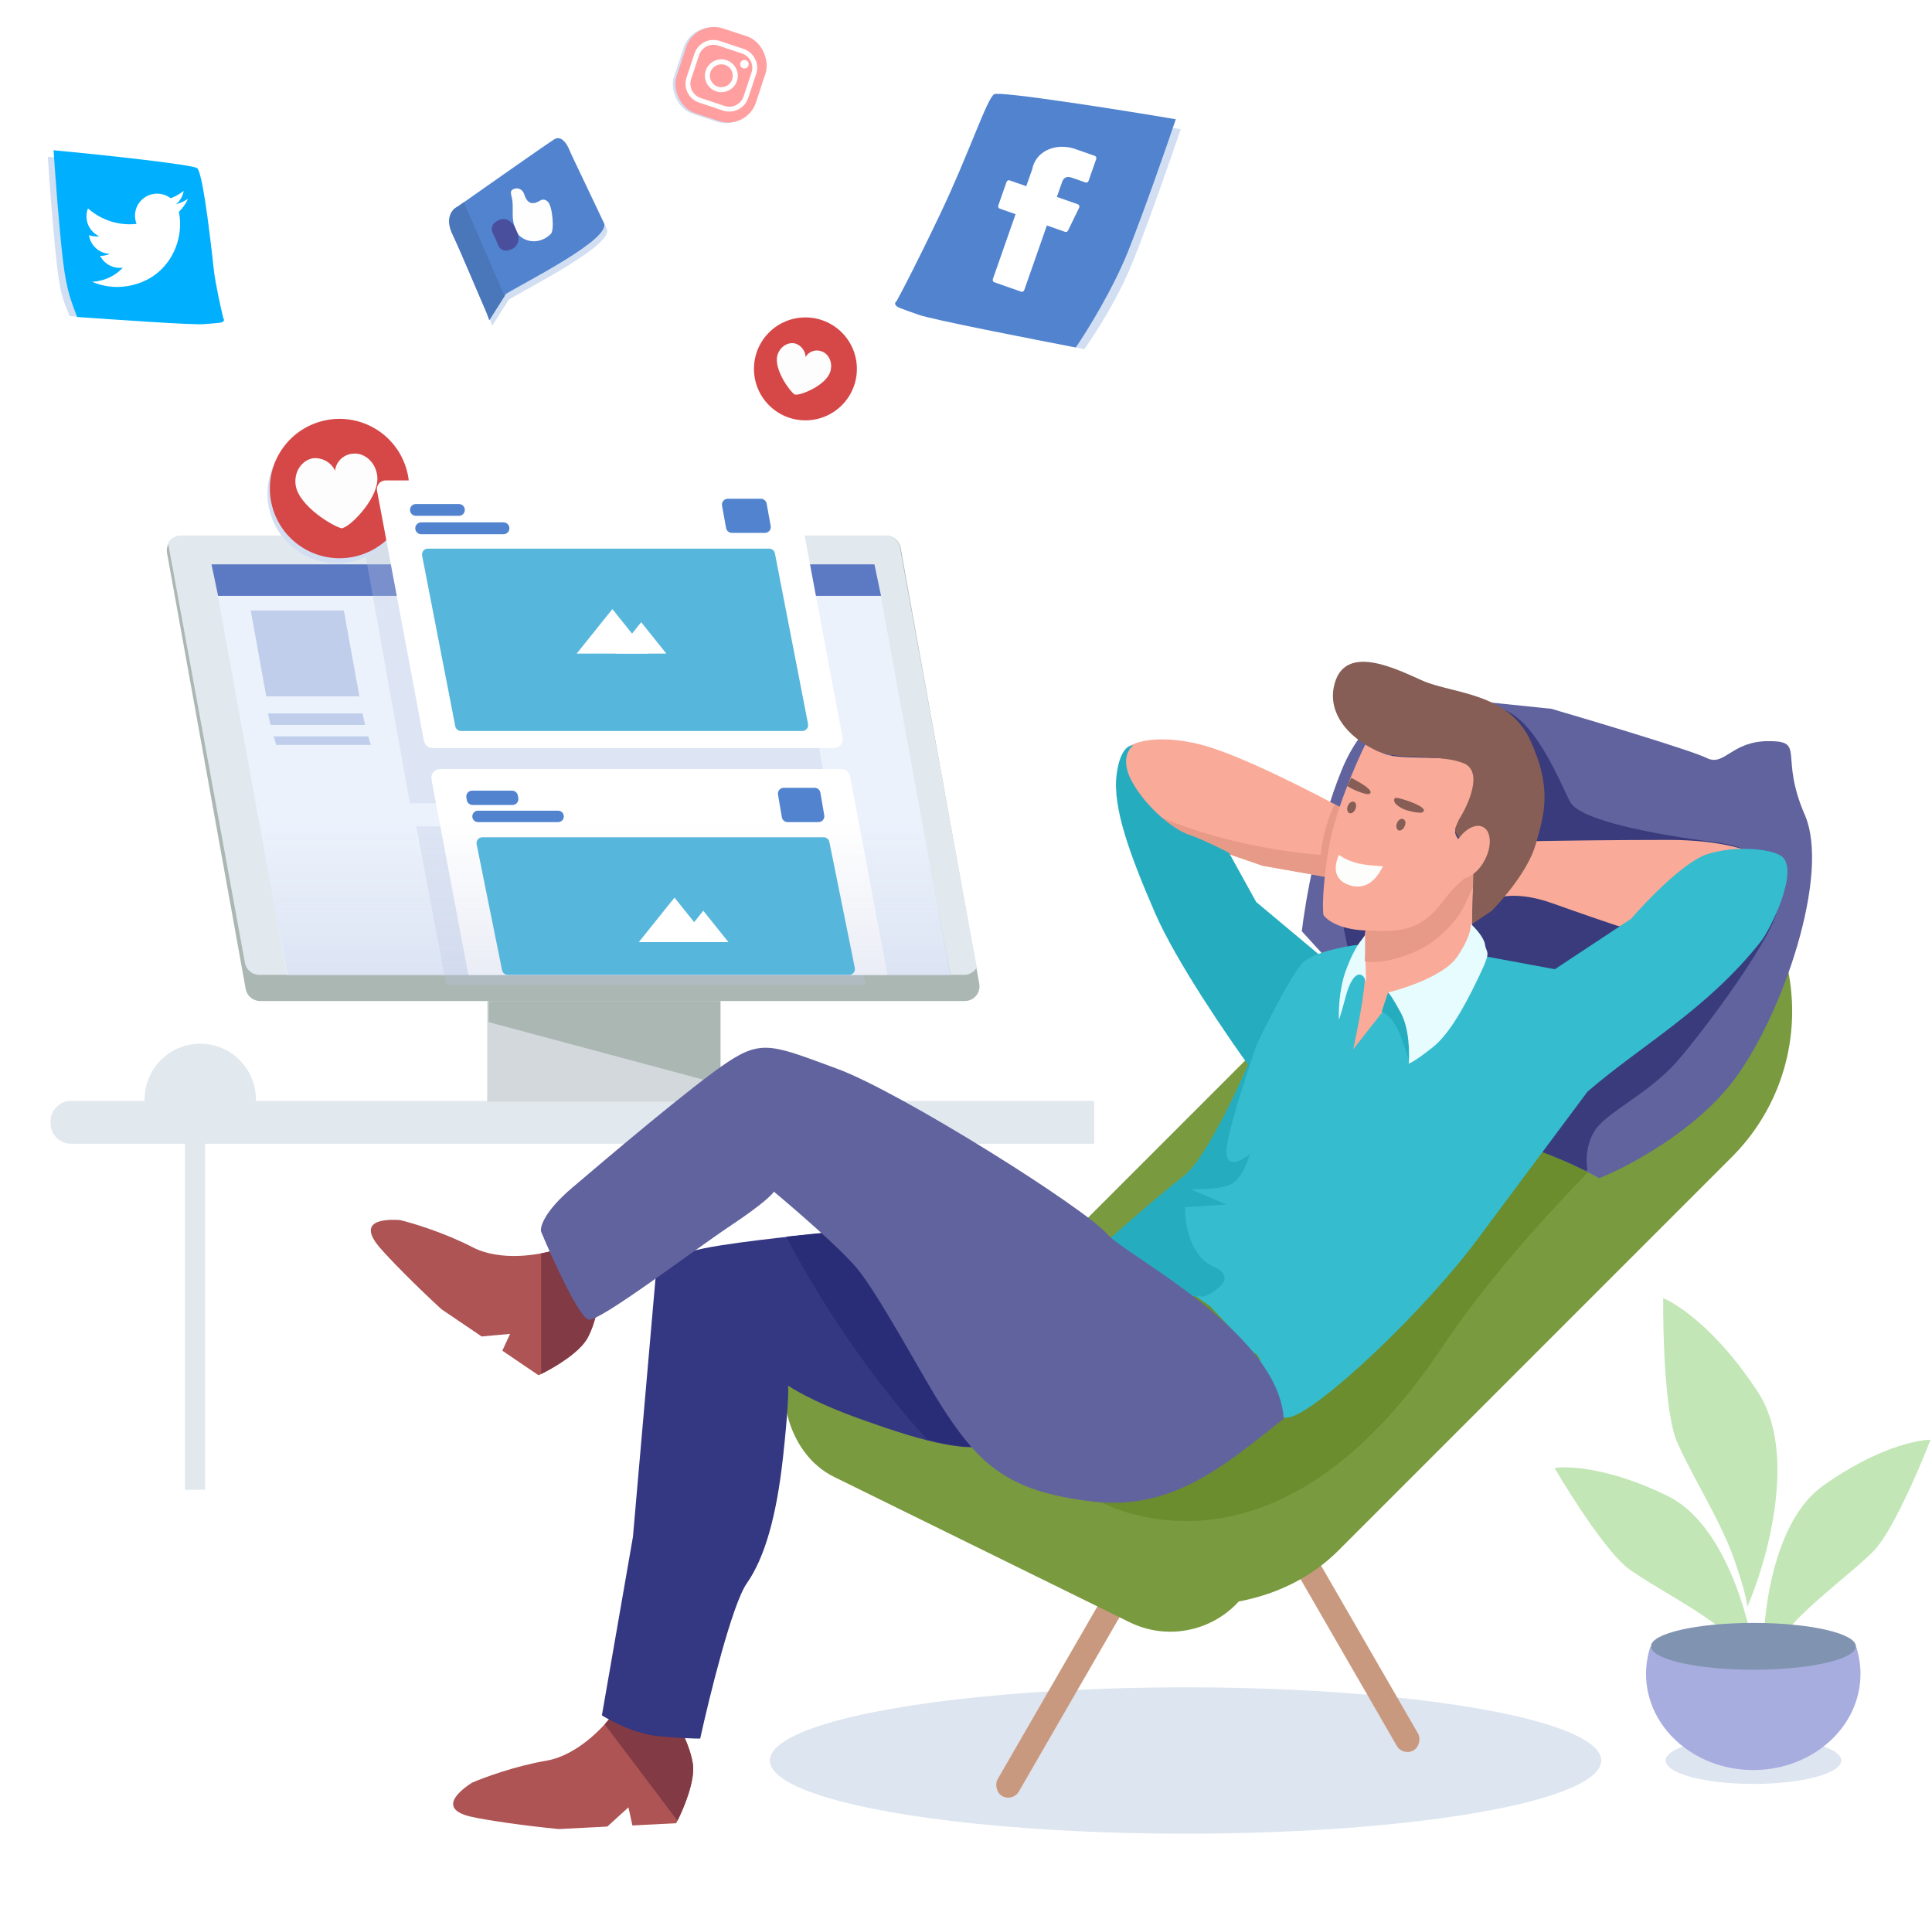 <svg width="660" height="658" viewBox="0 0 660 658" fill="none" xmlns="http://www.w3.org/2000/svg">
<ellipse cx="405" cy="601.36" rx="142" ry="25" fill="#DDE5F0"/>
<ellipse cx="599" cy="601.36" rx="30" ry="8" fill="#DDE5F0"/>
<rect x="236.655" y="6.775" width="28.562" height="30.487" rx="10" transform="rotate(18.244 236.655 6.775)" fill="#D2DFF3"/>
<rect x="237.536" y="6.595" width="28.562" height="30.487" rx="10" transform="rotate(18.244 237.536 6.595)" fill="#FF9F9F"/>
<path d="M246.999 37.766L238.832 35.044C235.278 33.859 233.349 30.003 234.534 26.448L237.255 18.282C238.44 14.727 242.297 12.799 245.851 13.983L254.015 16.704C257.569 17.888 259.498 21.745 258.313 25.299L255.593 33.463C254.41 37.021 250.553 38.95 246.999 37.766ZM245.325 15.561C242.64 14.666 239.725 16.122 238.829 18.809L236.109 26.973C235.214 29.658 236.669 32.573 239.357 33.469L247.521 36.19C250.206 37.084 253.121 35.629 254.017 32.941L256.738 24.775C257.633 22.09 256.178 19.174 253.49 18.279L245.326 15.558L245.325 15.561Z" fill="white"/>
<path d="M244.648 31.201C241.712 30.222 240.118 27.036 241.097 24.1C242.076 21.163 245.262 19.57 248.198 20.549C251.134 21.527 252.728 24.713 251.749 27.65C250.773 30.587 247.587 32.18 244.648 31.201ZM247.66 22.162C245.612 21.479 243.393 22.59 242.71 24.637C242.028 26.685 243.138 28.905 245.186 29.588C247.233 30.27 249.453 29.16 250.136 27.112C250.818 25.064 249.708 22.844 247.66 22.162Z" fill="white"/>
<path d="M255.685 22.398C255.43 23.163 254.603 23.577 253.837 23.322C253.072 23.067 252.658 22.239 252.913 21.474C253.168 20.708 253.996 20.295 254.761 20.55C255.527 20.805 255.94 21.632 255.685 22.398Z" fill="white"/>
<rect x="63.187" y="376.033" width="6.837" height="132.84" fill="#E1E8EE"/>
<path d="M17.279 383.033C17.279 379.167 20.413 376.033 24.279 376.033H373.797V390.684H24.279C20.413 390.684 17.279 387.55 17.279 383.684V383.033Z" fill="#E1E8EE"/>
<path fill-rule="evenodd" clip-rule="evenodd" d="M87.392 376.654C87.414 376.283 87.425 375.909 87.425 375.533C87.425 365.031 78.912 356.518 68.41 356.518C57.908 356.518 49.395 365.031 49.395 375.533C49.395 375.909 49.406 376.283 49.428 376.654H87.392Z" fill="#E1E8EE"/>
<path d="M57.062 188.888C56.509 185.821 58.866 183 61.983 183H302.746C305.165 183 307.237 184.732 307.666 187.112L334.533 336.037C335.087 339.104 332.73 341.925 329.613 341.925H88.85C86.431 341.925 84.359 340.193 83.93 337.812L57.062 188.888Z" fill="#ABB7B3"/>
<path fill-rule="evenodd" clip-rule="evenodd" d="M333.695 330.481C332.84 331.972 331.236 333 329.353 333H88.595C86.181 333 84.112 331.275 83.677 328.901L57.413 185.437C58.267 183.947 59.872 182.918 61.755 182.918H302.513C304.927 182.918 306.996 184.643 307.431 187.018L333.695 330.481Z" fill="#E1E8EE"/>
<rect x="166.437" y="341.917" width="79.243" height="34.414" fill="#D3D8DC"/>
<path fill-rule="evenodd" clip-rule="evenodd" d="M246.143 370.363L166.901 349.13V341.924H246.143V370.363Z" fill="#ABB7B3"/>
<path d="M72.476 192.851H298.953L324.501 333H98.024L72.476 192.851Z" fill="#EBF2FC"/>
<path d="M72.258 192.779H298.734L300.975 203.534H74.498L72.258 192.779Z" fill="#5C79C4"/>
<g opacity="0.3" filter="url(#filter0_f)">
<path d="M123.656 182.918H266.843L283.2 274.343H140.013L123.656 182.918Z" fill="#BBC5E0"/>
</g>
<g opacity="0.3" filter="url(#filter1_f)">
<path d="M142.213 282.284H285.4L295.656 336.494H152.47L142.213 282.284Z" fill="#BBC5E0"/>
</g>
<path d="M147.408 266.247C147.06 264.4 148.477 262.691 150.356 262.691H287.437C288.88 262.691 290.118 263.717 290.385 265.135L303.187 333H160L147.408 266.247Z" fill="white"/>
<path opacity="0.3" d="M88 279H314.609L324.865 333.21H98.256L88 279Z" fill="url(#paint0_linear)"/>
<path d="M162.823 288.391C162.573 287.152 163.52 285.995 164.784 285.995H281.366C282.318 285.995 283.138 286.666 283.326 287.599L292.016 330.604C292.266 331.843 291.319 333 290.056 333H173.473C172.522 333 171.702 332.329 171.513 331.396L162.823 288.391Z" fill="#57B6DB"/>
<path d="M85.653 208.54H117.467L122.769 237.843H90.955L85.653 208.54Z" fill="#C0CEEB"/>
<circle cx="115.177" cy="168.574" r="23.805" transform="rotate(-15 115.177 168.574)" fill="#D2DFF3"/>
<circle cx="115.994" cy="166.878" r="23.805" transform="rotate(-15 115.994 166.878)" fill="#D64848"/>
<path d="M128.842 162.335C128.16 157.456 124.084 154.434 120.339 154.995C117.267 155.268 114.753 157.786 114.447 160.811C113.255 158.01 110.113 156.246 107.042 156.519C103.465 157.008 100.312 160.832 100.994 165.711C102.065 172.907 114.052 180.005 116.84 180.472C116.84 180.472 116.84 180.472 117.009 180.4L117.178 180.328L117.346 180.257L117.515 180.185C120.288 179.211 129.913 169.53 128.842 162.335Z" fill="#FDFDFD"/>
<path d="M91.513 243.704H123.825L124.723 247.611H92.411L91.513 243.704Z" fill="#C0CEEB"/>
<path d="M161.394 279.292C161.121 278.072 162.05 276.914 163.3 276.914H190.659C191.574 276.914 192.367 277.549 192.566 278.442C192.838 279.662 191.91 280.821 190.659 280.821H163.3C162.385 280.821 161.593 280.186 161.394 279.292Z" fill="#5183CF"/>
<path d="M159.314 272.417C159.103 271.194 160.044 270.076 161.285 270.076H174.94C175.914 270.076 176.746 270.777 176.911 271.736L177.064 272.62C177.275 273.842 176.334 274.96 175.093 274.96H161.437C160.464 274.96 159.632 274.26 159.467 273.301L159.314 272.417Z" fill="#5183CF"/>
<path d="M265.777 271.437C265.568 270.216 266.509 269.1 267.748 269.1H278.287C279.262 269.1 280.094 269.802 280.259 270.762L281.581 278.483C281.79 279.705 280.849 280.821 279.61 280.821H269.071C268.096 280.821 267.264 280.119 267.099 279.158L265.777 271.437Z" fill="#5183CF"/>
<path d="M93.467 251.518H125.779L126.677 254.448H94.364L93.467 251.518Z" fill="#C0CEEB"/>
<path d="M128.805 167.65C128.458 165.803 129.875 164.096 131.754 164.096H268.836C270.279 164.096 271.518 165.124 271.784 166.542L287.827 251.966C288.174 253.813 286.758 255.52 284.879 255.52H147.797C146.354 255.52 145.115 254.492 144.849 253.074L128.805 167.65Z" fill="white"/>
<path d="M144.203 189.781C143.964 188.547 144.909 187.4 146.167 187.4H262.755C263.712 187.4 264.536 188.078 264.718 189.018L276.042 247.312C276.282 248.547 275.336 249.694 274.078 249.694H157.49C156.533 249.694 155.709 249.015 155.527 248.075L144.203 189.781Z" fill="#57B6DB"/>
<path d="M141.905 180.891C141.628 179.642 142.574 178.437 143.853 178.437H172.023C172.96 178.437 173.775 179.101 173.978 180.016C174.256 181.265 173.31 182.47 172.03 182.47H143.861C142.923 182.47 142.109 181.806 141.905 180.891Z" fill="#5183CF"/>
<path d="M140.113 174.617C139.835 173.368 140.781 172.163 142.061 172.163H156.786C157.723 172.163 158.538 172.827 158.741 173.742C159.019 174.991 158.073 176.196 156.793 176.196H142.068C141.131 176.196 140.316 175.532 140.113 174.617Z" fill="#5183CF"/>
<path d="M246.657 172.727C246.434 171.499 247.377 170.37 248.624 170.37H259.925C260.892 170.37 261.72 171.062 261.892 172.013L263.28 179.665C263.503 180.892 262.56 182.022 261.312 182.022H250.012C249.045 182.022 248.217 181.33 248.044 180.379L246.657 172.727Z" fill="#5183CF"/>
<path d="M209.199 208.05L221.394 223.261H197.003L209.199 208.05Z" fill="white"/>
<path d="M219.041 212.532L227.633 223.248H210.449L219.041 212.532Z" fill="white"/>
<path d="M230.415 306.61L242.611 321.821H218.219L230.415 306.61Z" fill="white"/>
<path d="M240.257 311.092L248.849 321.808H231.665L240.257 311.092Z" fill="white"/>
<path d="M190.303 49.556C193.004 47.855 195.13 51.877 195.855 54.1L207.278 78.124C209.926 83.552 180.298 98.338 173.81 102.356L168.131 111.293L167.297 108.98C164.44 102.476 158.308 87.711 155.571 81.993C152.835 76.275 155.587 73.311 157.306 72.544C167.179 65.591 187.601 51.258 190.303 49.556Z" fill="#D2DFF3"/>
<path d="M189.326 47.603C192.028 45.901 194.153 49.923 194.878 52.147L206.302 76.171C208.949 81.599 179.322 96.384 172.833 100.402L167.154 109.34L166.32 107.027C163.463 100.522 157.332 85.758 154.595 80.04C151.858 74.321 154.611 71.358 156.329 70.591C166.203 63.637 186.624 49.304 189.326 47.603Z" fill="#5183CF"/>
<path d="M175.771 77.273C174.599 74.148 175.575 70.925 174.892 67.701C174.696 66.431 173.817 65.064 175.771 64.478C177.236 63.99 178.603 64.966 178.994 66.138C179.971 69.264 181.534 70.338 184.561 68.483C185.343 67.994 186.417 68.092 187.199 68.971C188.761 70.534 189.445 78.641 188.175 79.911C184.854 83.232 179.873 83.232 176.943 80.008C175.673 79.422 175.185 78.543 175.771 77.273Z" fill="#FEFEFE"/>
<path d="M175.771 77.274C176.162 78.153 176.552 79.032 176.943 79.911C177.529 82.646 176.552 84.795 173.72 85.478C170.301 86.26 170.106 83.037 169.031 81.083C168.055 79.227 167.078 77.274 169.617 75.613C172.352 73.953 174.208 75.125 175.771 77.274Z" fill="#494E9D"/>
<path d="M323.057 76.098C315.255 92.511 311.016 100.228 309.237 103.445C308.964 103.603 308.513 104.083 308.893 104.737C309.367 105.555 310.659 105.899 316.725 108.068C321.578 109.803 356.157 116.463 370.453 119.254C374.213 113.797 381.785 102.4 387.072 89.192C392.36 75.985 400.135 53.642 403.361 44.121C385.091 41.01 343.284 34.427 341.321 35.565C338.866 36.988 332.809 55.581 323.057 76.098Z" fill="#D2DFF3"/>
<path d="M321.366 72.714C313.564 89.127 308.056 99.665 306.276 102.882C306.004 103.04 305.553 103.52 305.932 104.174C306.407 104.992 307.699 105.336 313.765 107.505C318.617 109.239 353.197 115.9 367.493 118.691C371.253 113.233 380.094 99.016 385.381 85.809C390.669 72.602 398.443 50.258 401.67 40.737C383.399 37.627 341.593 31.044 339.629 32.182C337.175 33.605 331.118 52.198 321.366 72.714Z" fill="#5183CF"/>
<path d="M341.548 71.271L346.938 73.159L339.166 95.351C339.013 95.789 339.244 96.268 339.682 96.422L348.822 99.623C349.26 99.776 349.739 99.545 349.893 99.107L357.628 77.02L363.825 79.19C364.228 79.331 364.673 79.147 364.859 78.763L368.661 70.923C368.766 70.707 368.774 70.457 368.682 70.236C368.591 70.014 368.409 69.842 368.183 69.763L361.045 67.263L362.839 62.142C363.379 60.598 364.485 60.106 366.125 60.681C366.358 60.763 370.792 62.315 370.792 62.315C371.23 62.469 371.709 62.238 371.863 61.8L374.489 54.3C374.642 53.862 374.412 53.383 373.974 53.229L367.542 50.977C367.497 50.959 367.398 50.92 367.249 50.868C366.133 50.477 362.177 49.338 358.126 51.083C353.637 53.018 352.799 56.924 352.684 57.612L350.587 63.6L344.928 61.619C344.49 61.465 344.011 61.696 343.857 62.134L341.032 70.2C340.879 70.638 341.11 71.117 341.548 71.271Z" fill="white"/>
<circle cx="275.144" cy="126.003" r="17.582" fill="#D64848"/>
<path d="M283.709 126.713C284.574 123.508 282.845 120.56 280.375 119.919C278.399 119.278 276.176 120.175 275.188 121.97C275.188 119.919 273.705 117.996 271.729 117.355C269.383 116.714 266.419 118.252 265.554 121.457C264.319 126.201 269.877 133.764 271.482 134.79C271.482 134.79 271.482 134.79 271.606 134.79H271.729H271.853H271.976C273.952 134.918 282.474 131.457 283.709 126.713Z" fill="#FDFDFD"/>
<path d="M71.058 94.37C73.656 108.489 73.003 105.602 73.703 108.421C73.878 108.597 74.124 109.055 73.701 109.477C73.172 110.005 72.115 110.003 67.043 110.417C62.986 110.749 35.237 108.761 23.758 107.968C22.005 103.035 20.868 102.432 19.533 91.273C18.199 80.115 16.835 61.475 16.319 53.551C30.897 54.913 64.144 58.437 65.409 59.707C66.992 61.295 67.812 76.721 71.058 94.37Z" fill="#D2DFF3"/>
<path d="M73.041 92.135C73.542 96.742 75.591 105.909 76.29 108.727C76.466 108.903 76.712 109.362 76.289 109.784C75.76 110.311 74.703 110.309 69.631 110.724C65.574 111.055 37.825 109.068 26.346 108.274C24.593 103.341 22.851 100.197 21.516 89.038C20.182 77.879 18.818 59.24 18.302 51.315C32.88 52.677 66.126 56.202 67.392 57.472C68.975 59.059 71.103 74.294 73.041 92.135Z" fill="#00B0FF"/>
<path d="M64.227 67.938C62.968 68.741 61.589 69.36 60.116 69.788C61.517 68.627 62.468 67.001 62.747 65.178C61.442 66.259 59.946 67.114 58.304 67.719C56.706 66.491 54.613 65.905 52.486 66.243C48.358 66.898 45.562 70.75 46.209 74.826C46.302 75.412 46.442 75.968 46.65 76.486C40.403 77.169 34.45 75.092 30.053 71.186C29.585 72.396 29.409 73.723 29.626 75.088C30.032 77.65 31.723 79.71 33.914 80.711C32.712 80.878 31.482 80.72 30.4 80.334C30.404 80.357 30.409 80.386 30.413 80.415C30.984 84.011 34.042 86.587 37.541 86.737C36.96 86.998 36.311 87.182 35.624 87.29C35.147 87.366 34.661 87.416 34.193 87.388C35.624 90.165 38.707 91.884 41.978 91.436C39.754 93.808 36.721 95.505 33.234 96.059C32.623 96.156 32.032 96.222 31.434 96.241C35.072 97.83 39.178 98.415 43.399 97.745C57.119 95.567 62.831 83.099 61.279 73.324C61.227 72.997 61.166 72.683 61.1 72.372C62.414 71.095 63.451 69.596 64.227 67.938Z" fill="white"/>
<rect x="381.55" y="537.179" width="8.385" height="85.693" rx="4.193" transform="rotate(30 381.55 537.179)" fill="#C9997F"/>
<rect width="8.385" height="130.937" rx="4.193" transform="matrix(-0.866 0.5 0.5 0.866 421.057 482.406)" fill="#C9997F"/>
<rect x="284.427" y="433.817" width="175.709" height="63.189" rx="31.595" transform="rotate(26.185 284.427 433.817)" fill="#799A3E"/>
<rect x="307.743" y="479.885" width="331.002" height="140.864" rx="70.432" transform="rotate(-45 307.743 479.885)" fill="#799A3E"/>
<path d="M345.655 463.528L503.023 306.16L568.397 375.068C568.397 375.068 520.403 418.538 492.863 459.879C433.102 549.589 373.157 511.56 373.157 511.56L345.655 463.528Z" fill="#6B8D2D"/>
<path d="M592.692 368.442C579.617 386.111 556.324 398.479 546.311 402.455C542.041 399.952 528.554 393.267 508.765 386.553C484.029 378.16 465.035 364.025 462.385 364.025C460.264 364.025 470.925 356.663 476.52 352.982L444.716 318.086C445.894 307.927 450.282 282.66 458.409 262.871C466.537 243.082 480.937 237.84 487.121 237.693L529.968 242.11C545.575 246.675 578.027 256.422 582.974 258.896C589.158 261.988 591.367 253.153 604.177 253.153C616.987 253.153 607.71 258.012 616.545 278.331C625.379 298.65 609.036 346.356 592.692 368.442Z" fill="#61639F"/>
<path d="M544.731 386.309C541.605 391.388 541.801 397.216 542.289 399.495L541.801 399.984C540.498 399.333 537.21 397.737 534.475 396.565C531.74 395.393 528.452 394.123 527.149 393.635L520.312 388.751L479.776 369.216L460.729 325.262L457.799 311.099L463.66 266.168C475.218 257.54 500.874 240.576 511.033 241.749C523.731 243.214 533.01 267.633 536.428 273.982C539.847 280.331 566.22 285.214 585.755 287.656C605.29 290.098 608.22 300.843 607.244 310.122C606.267 319.401 582.825 351.146 573.057 362.379C563.289 373.611 548.638 379.96 544.731 386.309Z" fill="#393B7C"/>
<path d="M186.598 601.431C197.209 599.629 206.438 589.78 209.726 585.081L231.058 588.376C232.539 590.583 235.737 596.483 236.675 602.425C237.614 608.367 233.275 618.478 230.988 622.791L216.039 623.545L214.693 617.357L207.459 623.926L190.918 624.774C179.177 623.66 166.159 621.731 161.178 620.619C149.846 618.089 156.021 612.319 161.231 608.942C165.265 607.189 175.987 603.234 186.598 601.431Z" fill="#AE5454"/>
<path fill-rule="evenodd" clip-rule="evenodd" d="M206.571 588.978L231.438 621.919C233.795 617.233 237.555 607.998 236.675 602.426C235.736 596.484 232.539 590.584 231.057 588.377L209.726 585.082C208.97 586.162 207.9 587.514 206.571 588.978Z" fill="#823A45"/>
<path d="M236.539 427.36C244.666 424.886 273.201 421.912 286.453 420.734L296.171 421.617L356.813 457.67C356.813 457.67 346.78 488.864 338.703 493.008C330.625 497.151 310.874 490.799 293.647 484.615C276.42 478.431 269.226 473.298 269.226 473.298C269.373 474.918 269.226 482.133 267.459 498.035C265.25 517.912 261.275 532.047 255.091 540.882C250.144 547.949 242.428 579.164 239.189 593.888C237.422 593.888 232.033 593.711 224.612 593.004C217.191 592.298 208.858 587.998 205.618 585.937L216.22 524.98L224.17 433.985C224.907 432.807 228.411 429.833 236.539 427.36Z" fill="#343781"/>
<path d="M502.896 316.488L503.338 298.378L499.804 294.844L466.675 316.488L465.35 325.323L458.282 358.01L463.583 362.427L476.835 349.176L498.921 332.39L502.896 316.488Z" fill="#F9AA98"/>
<path d="M570.037 286.893C588.413 286.893 598.602 290.721 601.399 292.636L586.381 307.212L560.319 318.255L551.927 316.047C548.835 315.016 540.177 312.071 530.282 308.538C520.388 305.004 513.792 305.887 511.73 306.771L510.405 301.912L523.215 287.335C531.166 287.188 551.662 286.893 570.037 286.893Z" fill="#F9AA98"/>
<path d="M409.694 254.206C396.619 251.026 388.638 253.176 386.282 254.648L382.307 263.041L384.516 268.341L393.35 283.36L418.528 291.311L431.338 295.728L453.866 299.703C455.632 297.053 459.431 291.311 460.491 289.544C461.551 287.777 460.933 280.562 460.491 277.176C449.007 270.844 422.768 257.387 409.694 254.206Z" fill="#F9AA98"/>
<path fill-rule="evenodd" clip-rule="evenodd" d="M388.827 275.673C401.452 281.935 417.26 287.024 434.745 289.967C442.966 291.35 450.992 292.164 458.642 292.453C457.078 294.864 455.029 297.956 453.864 299.704L431.336 295.728L418.526 291.311L393.348 283.36L388.827 275.673Z" fill="#E89A88"/>
<path d="M394.675 312.071C401.742 328.326 419.411 354.182 427.362 365.078L444.147 352.709L450.773 326.206L429.129 308.096L419.853 291.31C417.055 289.838 410.4 286.54 406.159 285.126C400.859 283.359 391.583 275.85 386.724 267.016C382.837 259.948 385.398 255.826 387.165 254.648C385.693 254.353 382.483 255.973 381.423 264.807C380.098 275.85 385.84 291.752 394.675 312.071Z" fill="#25ADBF"/>
<path d="M404.392 401.74C396.618 407.748 385.083 418.063 379.783 422.774L413.353 446.185L428.372 462.087C433.378 463.56 430.841 485.893 440.298 484.173C450.016 482.406 487.562 447.069 506.115 421.449L542.336 372.86C561.182 356.664 583.101 344.863 601.526 321.62C604.738 317.569 614.905 297.157 608.594 292.467C605.249 289.981 593.006 288.66 583.288 291.752C575.514 294.226 562.675 307.507 557.227 313.838L531.166 331.065L507.313 326.648L471.975 346.084L462.257 358.452C462.257 358.452 465.791 342.55 466.233 334.599C466.675 326.648 464.466 322.672 464.466 322.672C459.754 323.114 448.564 325.323 445.03 328.856C441.496 332.39 433.251 348.587 429.57 356.243C424.417 368.906 412.166 395.733 404.392 401.74Z" fill="#35BCCE"/>
<path fill-rule="evenodd" clip-rule="evenodd" d="M378.773 423.385C384.074 418.673 396.619 407.748 404.393 401.741C411.999 395.863 423.89 370.056 429.227 357.084C425.197 368.692 418.969 387.93 418.969 393.348C418.969 399.356 424.27 396.44 426.92 394.232C426.184 397.177 423.74 403.42 419.852 404.833C415.965 406.247 409.398 406.305 406.601 406.158L418.969 411.459L404.834 412.342C404.687 417.643 406.424 429.128 414.552 432.661C422.679 436.195 415.877 440.907 411.46 442.821H404.301L378.773 423.385Z" fill="#25ADBF"/>
<path d="M471.975 345.642L474.183 339.016L479.042 342.55L481.251 350.942V362.427C481.104 361.544 480.279 358.452 478.159 353.151C476.039 347.85 473.153 345.936 471.975 345.642Z" fill="#25ADBF"/>
<path d="M478.601 346.083C481.428 351.384 481.546 359.777 481.251 363.31C481.84 363.163 484.343 361.809 489.644 357.568C496.27 352.267 502.454 339.458 505.987 331.948C509.521 324.439 507.754 325.764 507.313 322.672C506.959 320.199 503.926 316.93 502.454 315.605C502.601 316.93 501.835 321.082 497.595 327.089C493.354 333.097 480.221 337.543 474.184 339.016C474.478 339.163 475.774 340.783 478.601 346.083Z" fill="#E6FCFF"/>
<path d="M161.446 426.035C170.987 430.983 184.268 428.686 189.716 426.919L204.734 442.379C204.587 445.03 203.586 451.655 200.759 456.956C197.932 462.257 188.391 467.704 183.974 469.766L171.605 461.373L174.256 455.631L164.538 456.514L150.845 447.238C142.157 439.287 132.943 429.917 129.642 426.034C122.133 417.2 130.525 416.317 136.71 416.759C140.979 417.79 151.905 421.088 161.446 426.035Z" fill="#AE5454"/>
<path fill-rule="evenodd" clip-rule="evenodd" d="M184.859 428.127V469.341C189.556 467.025 198.11 461.926 200.76 456.956C203.587 451.655 204.589 445.029 204.736 442.379L189.717 426.919C188.465 427.325 186.798 427.759 184.859 428.127Z" fill="#823A45"/>
<path d="M459.607 331.949C457.487 337.956 457.252 345.347 457.399 348.292C457.399 348.292 458.027 346.842 459.607 340.783C462.258 330.623 465.791 331.949 466.675 335.482L466.233 319.58L464.908 321.347C464.025 322.378 461.728 325.941 459.607 331.949Z" fill="#E6FCFF"/>
<path fill-rule="evenodd" clip-rule="evenodd" d="M450.772 299.157L453.864 299.703C455.631 297.053 459.429 291.31 460.49 289.543C461.55 287.776 460.931 280.562 460.49 277.175C459.148 276.436 457.605 275.599 455.906 274.693C452.666 281.564 450.771 289.872 450.771 298.819C450.771 298.932 450.772 299.045 450.772 299.157Z" fill="#E89A88"/>
<path fill-rule="evenodd" clip-rule="evenodd" d="M268.569 422.414C275.587 421.638 282.282 420.987 287.023 420.566L296.74 421.449L357.383 457.502C357.383 457.502 347.35 488.696 339.272 492.84C334.668 495.201 326.272 494.154 316.713 491.671C306.342 480.352 295.622 466.559 285.47 451.068C279.107 441.361 273.446 431.715 268.569 422.414Z" fill="#292C76"/>
<path d="M499.803 310.304L505.987 297.053L499.361 295.286L466.674 316.488L466.232 328.415C468.588 328.857 475.42 328.768 483.901 324.881C492.382 320.994 498.036 313.544 499.803 310.304Z" fill="#E89A88"/>
<path d="M453.865 289.985C455.985 277.264 463.288 260.537 466.675 253.764C467.411 254.353 469.59 255.885 472.417 257.298C475.951 259.065 485.227 258.623 494.061 259.065C502.896 259.507 503.337 263.482 503.779 267.458C504.221 271.433 497.595 281.593 497.153 283.801C496.8 285.568 499.068 287.777 500.245 288.66C502.16 286.01 506.429 280.268 508.196 278.501C510.405 276.292 515.706 280.268 515.264 286.893C514.91 292.194 508.932 295.875 505.988 297.053C504.221 297.2 499.097 299.615 492.736 308.096C484.785 318.697 477.276 318.256 466.233 317.814C457.399 317.46 453.129 314.133 452.098 312.513C451.803 310.305 451.745 302.707 453.865 289.985Z" fill="#F9AA98"/>
<path d="M378.331 421.618C384.339 428.685 436.765 455.019 438.532 484.615C418.616 500.286 400.734 516.168 373.157 512.885C344.235 509.441 334.188 500.595 320.024 477.716C314.282 468.44 299.705 441.495 292.638 433.102C286.984 426.388 271.435 412.93 264.368 407.041C263.926 407.924 260.392 411.458 249.791 418.525C236.539 427.36 205.177 451.213 201.202 450.771C198.021 450.418 188.981 430.599 184.858 420.734C184.416 419.114 185.918 413.843 195.459 405.715C207.386 395.556 236.539 370.82 248.466 362.869C260.392 354.918 264.368 357.126 286.012 365.077C307.656 373.028 370.822 412.783 378.331 421.618Z" fill="#61639F"/>
<path d="M500.245 260.834C506.606 263.661 501.717 274.674 498.478 279.828C498.184 280.417 497.506 281.859 497.153 282.92C496.8 283.98 498.184 286.012 498.92 286.895L503.337 297.496L502.895 315.607L509.521 311.19C513.497 307.214 522.066 297.143 524.54 288.662L524.595 288.473C527.663 277.956 530.238 269.129 522.773 252.883C515.264 236.539 496.27 236.979 486.11 232.562C477.589 228.857 458.723 218.869 455.631 234.771C453.926 243.54 460.049 251.557 470.208 256.416C477.62 259.961 492.294 257.3 500.245 260.834Z" fill="#865E55"/>
<ellipse rx="5.742" ry="9.718" transform="matrix(-0.886 -0.463 -0.463 0.886 502.141 291.098)" fill="#F9AA98"/>
<path fill-rule="evenodd" clip-rule="evenodd" d="M563.79 562.513C562.828 565.451 562.312 568.559 562.312 571.776C562.312 589.913 578.712 604.615 598.941 604.615C619.17 604.615 635.57 589.913 635.57 571.776C635.57 568.559 635.054 565.451 634.092 562.513H563.79Z" fill="#A8ADE0"/>
<path d="M622.871 507.428C605.289 519.93 601.87 553.01 602.359 567.987C602.347 567.498 603.992 564.568 610.661 556.754C618.998 546.986 632.15 537.707 639.964 529.893C646.215 523.642 655.592 501.893 659.499 491.799C654.615 491.799 640.452 494.925 622.871 507.428Z" fill="#C2E6B6"/>
<path d="M569.713 511.004C589.069 520.532 597.738 552.638 599.652 567.5C599.586 567.016 597.493 564.387 589.659 557.741C579.867 549.433 565.399 542.378 556.436 535.916C549.264 530.745 536.528 510.777 531.056 501.439C535.876 500.658 550.357 501.476 569.713 511.004Z" fill="#C2E6B6"/>
<path d="M600.659 475.713C614.126 496.535 603.717 533.279 596.829 549.048C597.049 548.532 596.538 544.706 592.735 533.531C587.981 519.563 577.875 504.065 572.849 492.403C568.828 483.073 568.056 455.88 568.173 443.45C573.39 445.529 587.191 454.892 600.659 475.713Z" fill="#C2E6B6"/>
<path d="M472.449 295.893C466.609 295.589 461.838 295.12 457.38 292.001C455.418 296.587 456.043 300.229 460.102 302.032C465.215 304.153 469.38 302.092 472.449 295.893Z" fill="#FDFDFB"/>
<ellipse cx="599" cy="562.36" rx="35" ry="8" fill="#8093B0"/>
<path fill-rule="evenodd" clip-rule="evenodd" d="M158.459 69.091C157.707 69.62 156.994 70.122 156.329 70.591C154.611 71.358 151.858 74.321 154.595 80.039C156.381 83.772 159.613 91.357 162.438 97.985C163.94 101.512 165.328 104.767 166.32 107.026L167.154 109.339L172.369 101.133L158.459 69.091Z" fill="#4A76BA"/>
<path d="M479.816 282.252C479.368 283.372 478.361 283.931 477.689 283.595C477.017 283.26 476.794 282.14 477.241 281.133C477.689 280.013 478.696 279.454 479.368 279.79C480.152 280.125 480.376 281.245 479.816 282.252Z" fill="#865E55"/>
<path d="M463.023 276.375C462.575 277.494 461.568 278.054 460.896 277.718C460.225 277.382 460.001 276.263 460.449 275.255C460.896 274.136 461.904 273.576 462.575 273.912C463.247 274.136 463.471 275.255 463.023 276.375Z" fill="#865E55"/>
<path d="M486.134 277.338C485.574 277.785 484.566 277.561 483.447 277.45C481.768 277.114 479.977 276.778 478.522 275.882C477.402 275.211 475.723 274.091 476.395 272.748C476.507 272.636 476.731 272.524 476.955 272.524C478.41 272.524 488.26 275.659 486.134 277.338Z" fill="#865E55"/>
<path d="M467.886 271.124C467.326 271.46 466.207 271.124 465.199 270.788C463.744 270.341 461.559 269.387 460.216 268.491C460.663 267.484 461.111 266.588 461.559 265.693C464.693 267.26 469.565 270.117 467.886 271.124Z" fill="#865E55"/>
<defs>
<filter id="filter0_f" x="121.656" y="180.918" width="163.544" height="95.424" filterUnits="userSpaceOnUse" color-interpolation-filters="sRGB">
<feFlood flood-opacity="0" result="BackgroundImageFix"/>
<feBlend mode="normal" in="SourceGraphic" in2="BackgroundImageFix" result="shape"/>
<feGaussianBlur stdDeviation="1" result="effect1_foregroundBlur"/>
</filter>
<filter id="filter1_f" x="140.213" y="280.284" width="157.443" height="58.21" filterUnits="userSpaceOnUse" color-interpolation-filters="sRGB">
<feFlood flood-opacity="0" result="BackgroundImageFix"/>
<feBlend mode="normal" in="SourceGraphic" in2="BackgroundImageFix" result="shape"/>
<feGaussianBlur stdDeviation="1" result="effect1_foregroundBlur"/>
</filter>
<linearGradient id="paint0_linear" x1="206.432" y1="331.745" x2="206.432" y2="280.465" gradientUnits="userSpaceOnUse">
<stop stop-color="#BBC5E0"/>
<stop offset="1" stop-color="#BBC5E0" stop-opacity="0"/>
</linearGradient>
</defs>
</svg>
